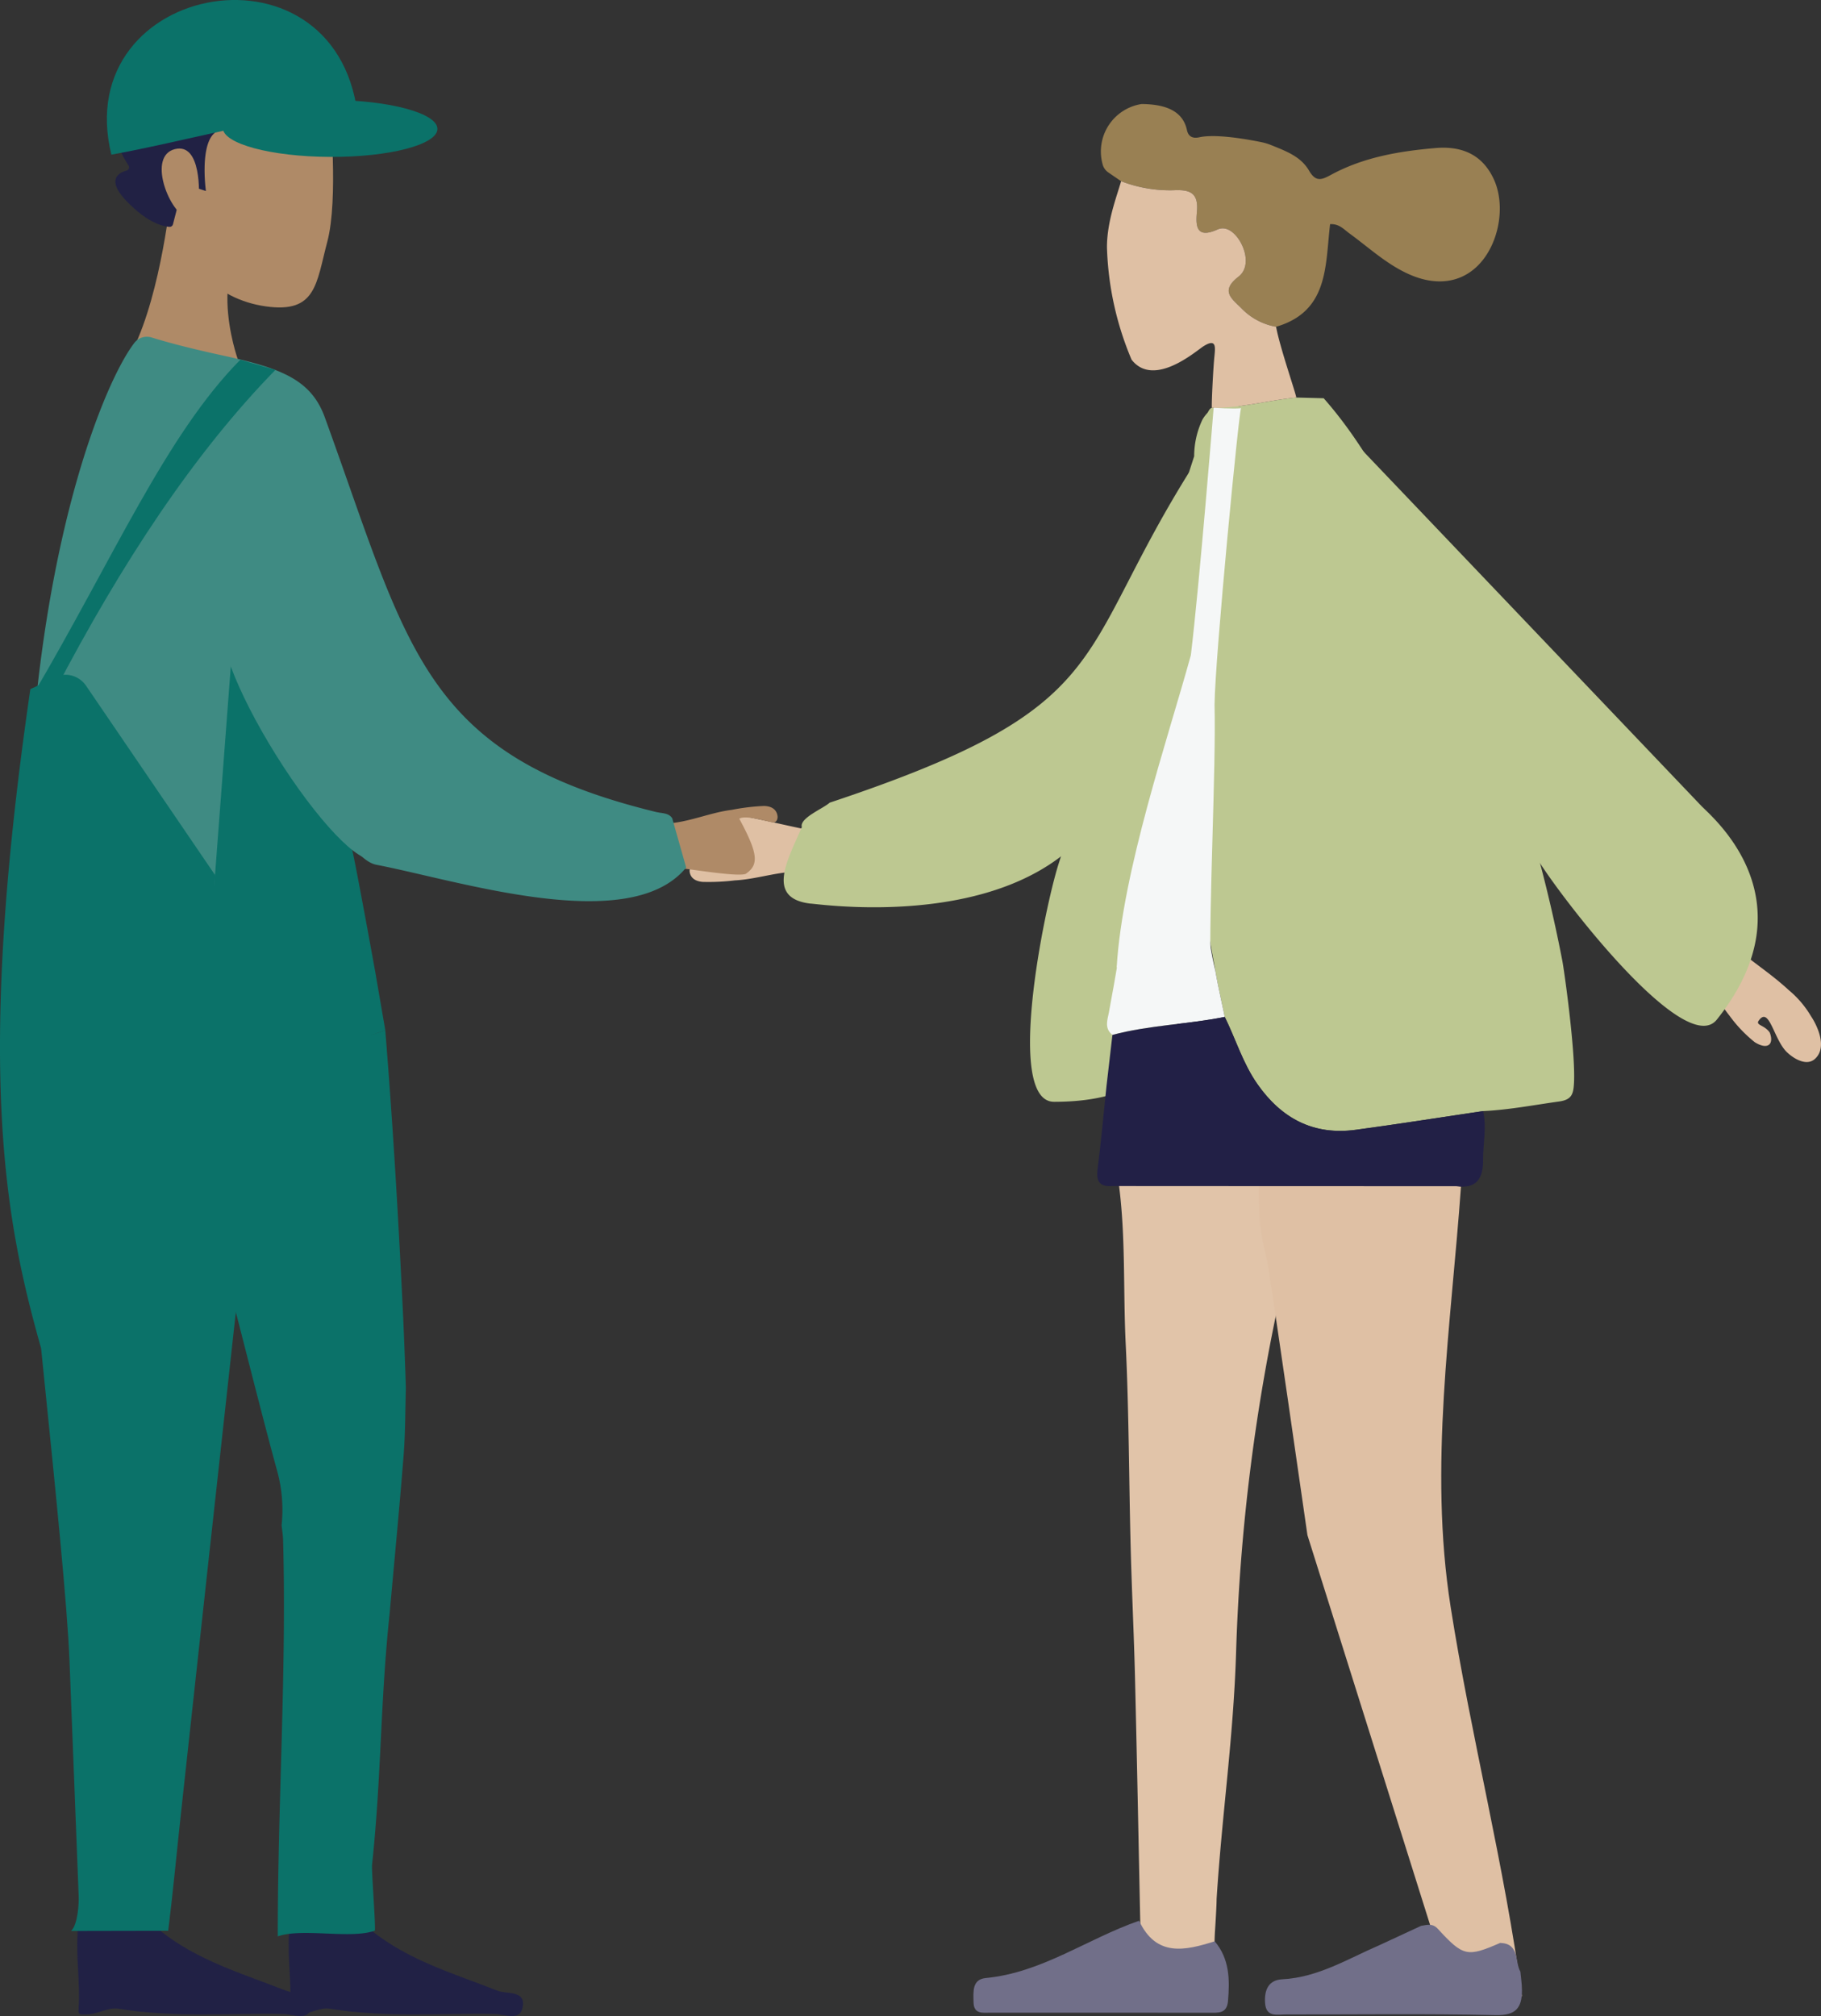 <svg xmlns="http://www.w3.org/2000/svg" width="300.075" height="332.131" data-name="Group 744"><rect width="100%" height="100%" fill="#333333" stroke="none"/><defs><clipPath id="a"><path fill="none" d="M0 0h300.075v332.131H0z" data-name="Rectangle 967"></path></clipPath></defs><g clip-path="url(#a)" data-name="Group 746"><path fill="#dfc0a4" d="M134.659 137.006c-4.725-.831-16-3.738-15.068-2.66 3.5 3.888 3.505 3.891-1.424 6.3-1.162.568-2.354 1.078-3.5 1.671-.516.266-1.125.6-1.019 1.319.115.794.66 1.518 2.125 1.651a35.707 35.707 0 0 0 5.317-.248c3.929-.2 7.7-1.727 11.691-1.4a10.544 10.544 0 0 0 1.881-6.63" data-name="Path 114266"></path><path fill="#af8a67" d="M107.634 142.447c4.774.477 13.576 2.072 15.224 1.53 2.213-1.48 2.125-3.261-1.036-9.1 1.117-.653 4.406.44 5.495.61.573.09.938-.51.778-1.222-.174-.784-.772-1.464-2.242-1.488a35.823 35.823 0 0 0-5.283.643c-3.9.489-7.549 2.3-11.554 2.272a10.55 10.55 0 0 0-1.382 6.752" data-name="Path 114267"></path><path fill="#bdc891" d="M196.783 75.165c-6.7 20.8-15.344 45-22.351 67.173-2.435 7.7-8.813 39.171-.734 39.176 24.791.014 19.843-18.78 20.616-18.578 2.373.619 3.691-2.644 3.93-5.084l8.148-83.012c.311-3.177.019-7.329-3.035-8.26-1.994-.608-4.166.731-5.206 2.538a14.035 14.035 0 0 0-1.369 6.047" data-name="Path 114268"></path><path fill="#bdc891" d="M259.369 178.455c-.1 1.764-.354 2.718-2.451 3.009-4.169.579-8.3 1.383-12.521 1.58-7 1.035-13.983 2.143-20.992 3.086-6.956.936-12.223-1.857-16.2-7.534-2.4-3.421-3.562-7.393-5.387-11.067-.516-2.516-1.1-5.022-1.539-7.551-2.88-16.505-4.241-17.544-2.656-34.15.085-.886-1.9-8.334-12.286-2.345-6.019 32.36-50.943 25.312-51.785 25.38-7.54-.889-3.6-7.457-1.424-12.608-.406-1.5 3.568-3.066 4.585-4.018 47.3-15.731 40.033-23.64 59.2-54.377 1.194-1.654-5.109 48.653 3.775 48.061 0 0-4.146-57.511 0-58.74 4.717.078 9.266-1.225 13.916-1.689l4.52.117c6.566 7.445 11.058 16.207 15.56 24.922a245.967 245.967 0 0 1 23.77 67.773c.326 1.74 2.209 15.129 1.915 20.149" data-name="Path 114269"></path><path fill="#e1c4a9" d="M211.778 205.235a20.193 20.193 0 0 1-.524 6.8 321.3 321.3 0 0 0-7.557 59.953c-.436 14.358-2.3 26.512-3.218 40.856.011.533-.107 2.91-.265 5.265a43.71 43.71 0 0 0 .435 9.418c-4.678 2.071-9.287 3.694-12.76-1.984.758-2.214.31-4.438.056-6.66-.3-14.137-.567-28.274-.909-42.409-.175-7.2-.533-14.4-.719-21.6-.289-11.18-.278-22.372-.82-33.538-.424-8.745.017-17.527-1.126-26.238l23.124-2.564a46.623 46.623 0 0 0 4.281 12.7" data-name="Path 114270"></path><path fill="#998053" d="M184.744 29.856q-1.051-.722-2.105-1.443a2.355 2.355 0 0 1-.969-1.441 7.913 7.913 0 0 1 6.456-9.835c3.2.036 6.709.724 7.465 4.293.255 1.2 1.1 1.395 2.034 1.188 2.791-.615 8.141.375 10.234.8a9.27 9.27 0 0 1 1.642.5c2.472 1 4.866 1.882 6.211 4.194 1.134 1.948 2.1 1.511 3.676.659 5.331-2.88 11.199-3.87 17.149-4.38 4.244-.364 7.652.98 9.579 5.044 2.036 4.3.958 10.595-2.387 14.116-2.787 2.933-6.736 3.613-11.1 1.819-3.886-1.6-6.917-4.485-10.256-6.911-.893-.648-1.691-1.619-3.191-1.531-.82 6.745-.167 14.356-8.9 16.906a10.451 10.451 0 0 1-5.695-3.023c-1.6-1.606-3.569-2.866-.5-5.238 1.681-1.3 1.4-3.815.31-5.714-.776-1.357-2.209-2.758-3.774-2.051-3.681 1.664-3.576-.858-3.39-2.956.277-3.122-1.177-3.639-3.839-3.512a22.329 22.329 0 0 1-8.653-1.486" data-name="Path 114271"></path><path fill="#dfc0a4" d="M184.744 29.856a22.329 22.329 0 0 0 8.653 1.486c2.662-.127 4.116.39 3.839 3.512-.185 2.1-.291 4.619 3.39 2.956 1.565-.707 3 .694 3.774 2.051 1.087 1.9 1.371 4.414-.31 5.714-3.069 2.372-1.1 3.631.5 5.238a10.451 10.451 0 0 0 5.693 3.023c.6 3.332 3.26 10.959 3.326 11.658-4.651.463-9.2 1.767-13.918 1.688-.052-1.051.243-6.788.441-8.605.13-1.405.312-2.882-1.839-1.518-1.174.744-8.151 6.9-11.823 2.2a51.2 51.2 0 0 1-4.059-18.525c0-4.228 1.583-8.279 2.332-10.879" data-name="Path 114272"></path><path fill="#716f89" d="M187.705 316.433c2.823 6.028 7.584 4.925 12.463 3.384 2.451 2.894 2.489 6.3 2.191 9.828-.18 2.134-1.621 1.94-3.064 1.94q-18.047-.009-36.094-.008c-1.267 0-2.737.285-2.775-1.722-.032-1.7-.267-3.766 2.011-3.984 9.289-.892 16.775-6.495 25.268-9.438" data-name="Path 114273"></path><path fill="#dfc0a4" d="M215.446 252.902c-.157-1.007-6.2-43.251-6.617-45.048-1.312-5.433-1.365-6.831-1.4-12.446 10.131-.268 22.214-1.01 33.322.04-1.642 23.117-5.337 46.161-1.715 69.226 3.349 21.317 8.911 42.775 11.76 64.17-5.621 1.841-6.268 1.667-10-3.264-.805-1.063-1.725-.822-2.713-.761" data-name="Path 114274"></path><path fill="#f5f7f7" d="M183.312 170.496c-1.389-1.118-.8-2.479-.553-3.86 1.189-6.614.226-1.078 1.521-8.589 1.025-5.95 1.235-7.182 1.235-7.182 4.942 1.071 9.694-1.35 12.508 1.189.811.732 1.271 1.174 1.187 2.06a55.588 55.588 0 0 0 1.07 5.863c.442 2.529 1.022 5.035 1.539 7.552-6.128 1.238-12.438 1.346-18.505 2.967" data-name="Path 114275"></path><path fill="#af8a67" d="M28.199 31.973s-1.594 16.032-6.244 25.512l17.257 1.782s-6.415-17.695 5.368-22.554Z" data-name="Path 114276"></path><path fill="#af8a67" d="M54.36 17.931s1.431 14.884-.416 21.851-1.817 11.885-10.178 10.688-13.742-7.309-15.133-15.3c0 0-2.239-12.344.431-16.232s25.3-1.007 25.3-1.007" data-name="Path 114277"></path><path fill="#212144" d="M57.85 17.579c-.654-3.544-2.316-9.064-6.076-10.529a16.473 16.473 0 0 0-3.536-.806C40.8 5.113 28.81 4.366 25.684 13.235a.566.566 0 0 1-.975.169c-.578-.674-1.664-1.255-3.627-.462-3.415 1.381-4.221 7.585.089 14.307a.561.561 0 0 1-.306.853c-1.291.347-3.416 1.48-.017 5.019 3.477 3.621 6.047 4.186 7.066 4.251a.565.565 0 0 0 .588-.423l1.577-6.1a.565.565 0 0 1 .722-.4l2.132.695 1 .326s-1.37-9.791 2.737-10.091c3.789-.283 19.931 2.36 21.225-2.349a3.275 3.275 0 0 0-.045-1.451" data-name="Path 114278"></path><path fill="#af8a67" d="M32.77 32.48s.546-9.032-3.947-7.913-1.1 9.961 1.8 11.25Z" data-name="Path 114279"></path><path fill="#3f8b83" d="M5.062 168.176s17.985 2.516 34.016-8.918c0 0-2.483-39.222 3.62-52.06 0 0 11.792 33.814 19.309 35.264 13.757 2.654 41.788 11.8 51.063.457l-2.3-8.117c-.577-.909-1.669-.789-2.715-1.045-38.512-9.4-40.718-26.993-54.537-65.021-2.293-6.31-7.4-8.128-16.972-10.206-5.954-1.292-9.624-2.329-11.548-2.93a2.619 2.619 0 0 0-2.866.9c-6.171 8.06-21.12 46.367-17.07 111.676" data-name="Path 114280"></path><path fill="#0b7269" d="m63.491 169.723-1.657-9.617c-.173-1-3.523-19.427-3.874-20.383L42.699 107.2l-.428-.184a3.034 3.034 0 0 0-4.224 2.559l-2.9 38.345a3.725 3.725 0 0 1-2.914 3.411l-29.287 7.268-.905 16.016c.13 1.213 1.379 14.63 1.7 15.984" data-name="Path 114281"></path><path fill="#0b7269" d="M45.382 60.939c-13.376 13.689-25.32 31.775-36.306 52.825l-3.746.889c13.415-22.794 22.039-43.01 34.268-55.381Z" data-name="Path 114282"></path><path fill="#0b7269" d="m5 113.525 4.95-2.282a4.127 4.127 0 0 1 4.225 1.721l21.252 31.173-.322 8.454L6.77 222.116C1.1 201.916-4.235 177.06 5 113.525" data-name="Path 114283"></path><path fill="#0b7269" d="M59.069 20.221C56.577-11.3 11.314-3.207 18.353 25.479c15.677-2.833 34.64-8.923 40.716-5.257" data-name="Path 114284"></path><path fill="#0b7269" d="M36.722 21.076c-.012 2.592 7.9 4.73 17.661 4.775s17.693-2.02 17.7-4.612-7.9-4.73-17.661-4.775-17.693 2.02-17.7 4.612" data-name="Path 114285"></path><path fill="#222046" d="m206.497 195.407-23.266-.012c-1.994.135-2.621-.75-2.37-2.729.579-4.551.989-9.125 1.468-13.688l.983-8.482c6.067-1.62 12.377-1.728 18.505-2.967 1.825 3.673 2.991 7.646 5.388 11.067 3.977 5.677 9.245 8.469 16.2 7.533 7.008-.943 13.994-2.051 20.991-3.086.624 2.684-.029 5.363-.006 8.044.024 3.019-1.051 4.824-4.423 4.331l-33.47-.011" data-name="Path 114286"></path><path fill="#f5f7f7" d="M184.014 159.355c.948-15.842 8.463-37.751 12.22-51.414 1.429-11.762 3.757-40.758 3.757-40.758 2.4.151 4.84.158 4.534 0s-4.322 41.291-4.385 48.918c.258 10.693-.957 33.376-.655 44.014Z" data-name="Path 114287"></path><path fill="#dfc0a4" d="M294.757 163.111c-4.833-4.468-10.345-7.011-14.537-13.3-2 1.117-3.273 3.162-4.791 4.895 4.562 3.635 6.022 8.132 9.6 12.666a22.343 22.343 0 0 0 4.133 4.323c2.107 1.322 3.21.382 2.475-1.567-.852-1.3-2.4-1.18-1.813-2 1.772-2.469 2.476 3.33 4.764 5.331 1.082 1 3.136 2.21 4.484.992 2.329-2.1-.055-6.174-.622-7a16.43 16.43 0 0 0-3.694-4.34" data-name="Path 114288"></path><path fill="#bdc891" d="M216.012 79.309c11.7 19.08 24.767 41.965 37.318 62.2 4.361 7.031 24.442 32.9 29.579 26.465 15.762-19.76-.832-33.4-2.552-35.205l-58.49-61.339c-2.239-2.347-5.608-4.856-8.263-3.036-1.734 1.189-2.087 3.805-1.361 5.828a14.473 14.473 0 0 0 3.768 5.086" data-name="Path 114289"></path><path fill="#212145" d="m13.147 317.99 13.248.077c6.153 4.924 13.6 7.089 20.77 9.9 1.522.6 4.815-.172 4.069 2.913-.506 2.093-3.008.928-4.536.9-9.044-.17-18.1.652-27.152-.86-1.817-.3-3.43 1.032-5.716.938-.933-.039-.93-.014-.856-1.324.224-3.927-.426-7.855-.2-11.782.042-.738-.167-.726.374-.764" data-name="Path 114290"></path><path fill="#212145" d="m47.991 317.99 13.248.077c6.153 4.924 13.6 7.089 20.77 9.9 1.522.6 4.815-.172 4.069 2.913-.506 2.093-3.008.928-4.536.9-9.044-.17-18.1.652-27.152-.86-1.817-.3-3.43 1.032-5.716.938-.933-.039-.93-.014-.856-1.324.224-3.927-.426-7.855-.2-11.782.042-.738-.167-.726.374-.764" data-name="Path 114291"></path><path fill="#0b7269" d="M45.775 319.013c-.03-21.453 1.47-43.808.876-65.257-.023-.83-.16-1.656-.245-2.485a24.149 24.149 0 0 0-.67-8.7c-5.5-20.063-12.013-48.8-19.007-68.389 12.253-4.486 24.507.026 36.76-4.46 1.249 15.451 2.162 30.921 2.906 46.4.179 3.72.5 12.045.48 12.751-.1 3.662-.083 7.334-.372 10.982-.687 8.663-1.522 17.314-2.3 25.97-1.575 14.961-1.312 26.4-2.891 41.365-.11 1.035.6 9.842.462 10.874-3.987 1.434-12.016-.489-16 .945" data-name="Path 114292"></path><path fill="#0b7269" d="M11.708 318.113c1.113-1.026 1.3-4.481 1.261-5.643-.48-12.937-1.025-25.872-1.516-38.81-.685-18.027-7.823-76.591-8.489-94.618.709-4.618 10.222-.011 12.493-3.81 9.449-15.808 18.724.714 27.654-15.394l2 .453q-3.265 29.181-6.524 58.361-4.408 39.97-8.753 79.946c-.679 6.2-1.341 13.3-2.116 19.483" data-name="Path 114293"></path><path fill="#fff" d="M44.865 162.384s-9.078.191-11.243.191" data-name="Path 114294"></path><path fill="#0b7269" d="m33.353 161.835 11.558.2-1.665 19.664-9.624.166Z" data-name="Path 114295"></path><path fill="#716f89" d="m227.227 320.493 6.943-3.221c.978-.154 1.872-.48 2.772.5 4.183 4.561 4.843 4.672 10.267 2.313 3.223.1 2.368 3.056 3.33 4.739.091 1.019.258 2.038.258 3.057 0 2.855-.952 4.176-4.322 4.1-11.514-.265-23.039-.093-34.56-.113-1.465 0-3.3.522-3.452-1.927-.13-2.087.564-3.75 2.822-3.864 5.89-.3 10.763-3.347 15.942-5.585" data-name="Path 114296"></path><path fill="#3f8b83" d="M37.361 102.538c-2.2 1.374 1.451 11.179 8.151 21.9s13.913 18.3 16.111 16.924-1.45-11.179-8.151-21.9-13.913-18.3-16.111-16.924" data-name="Path 114297"></path></g></svg>